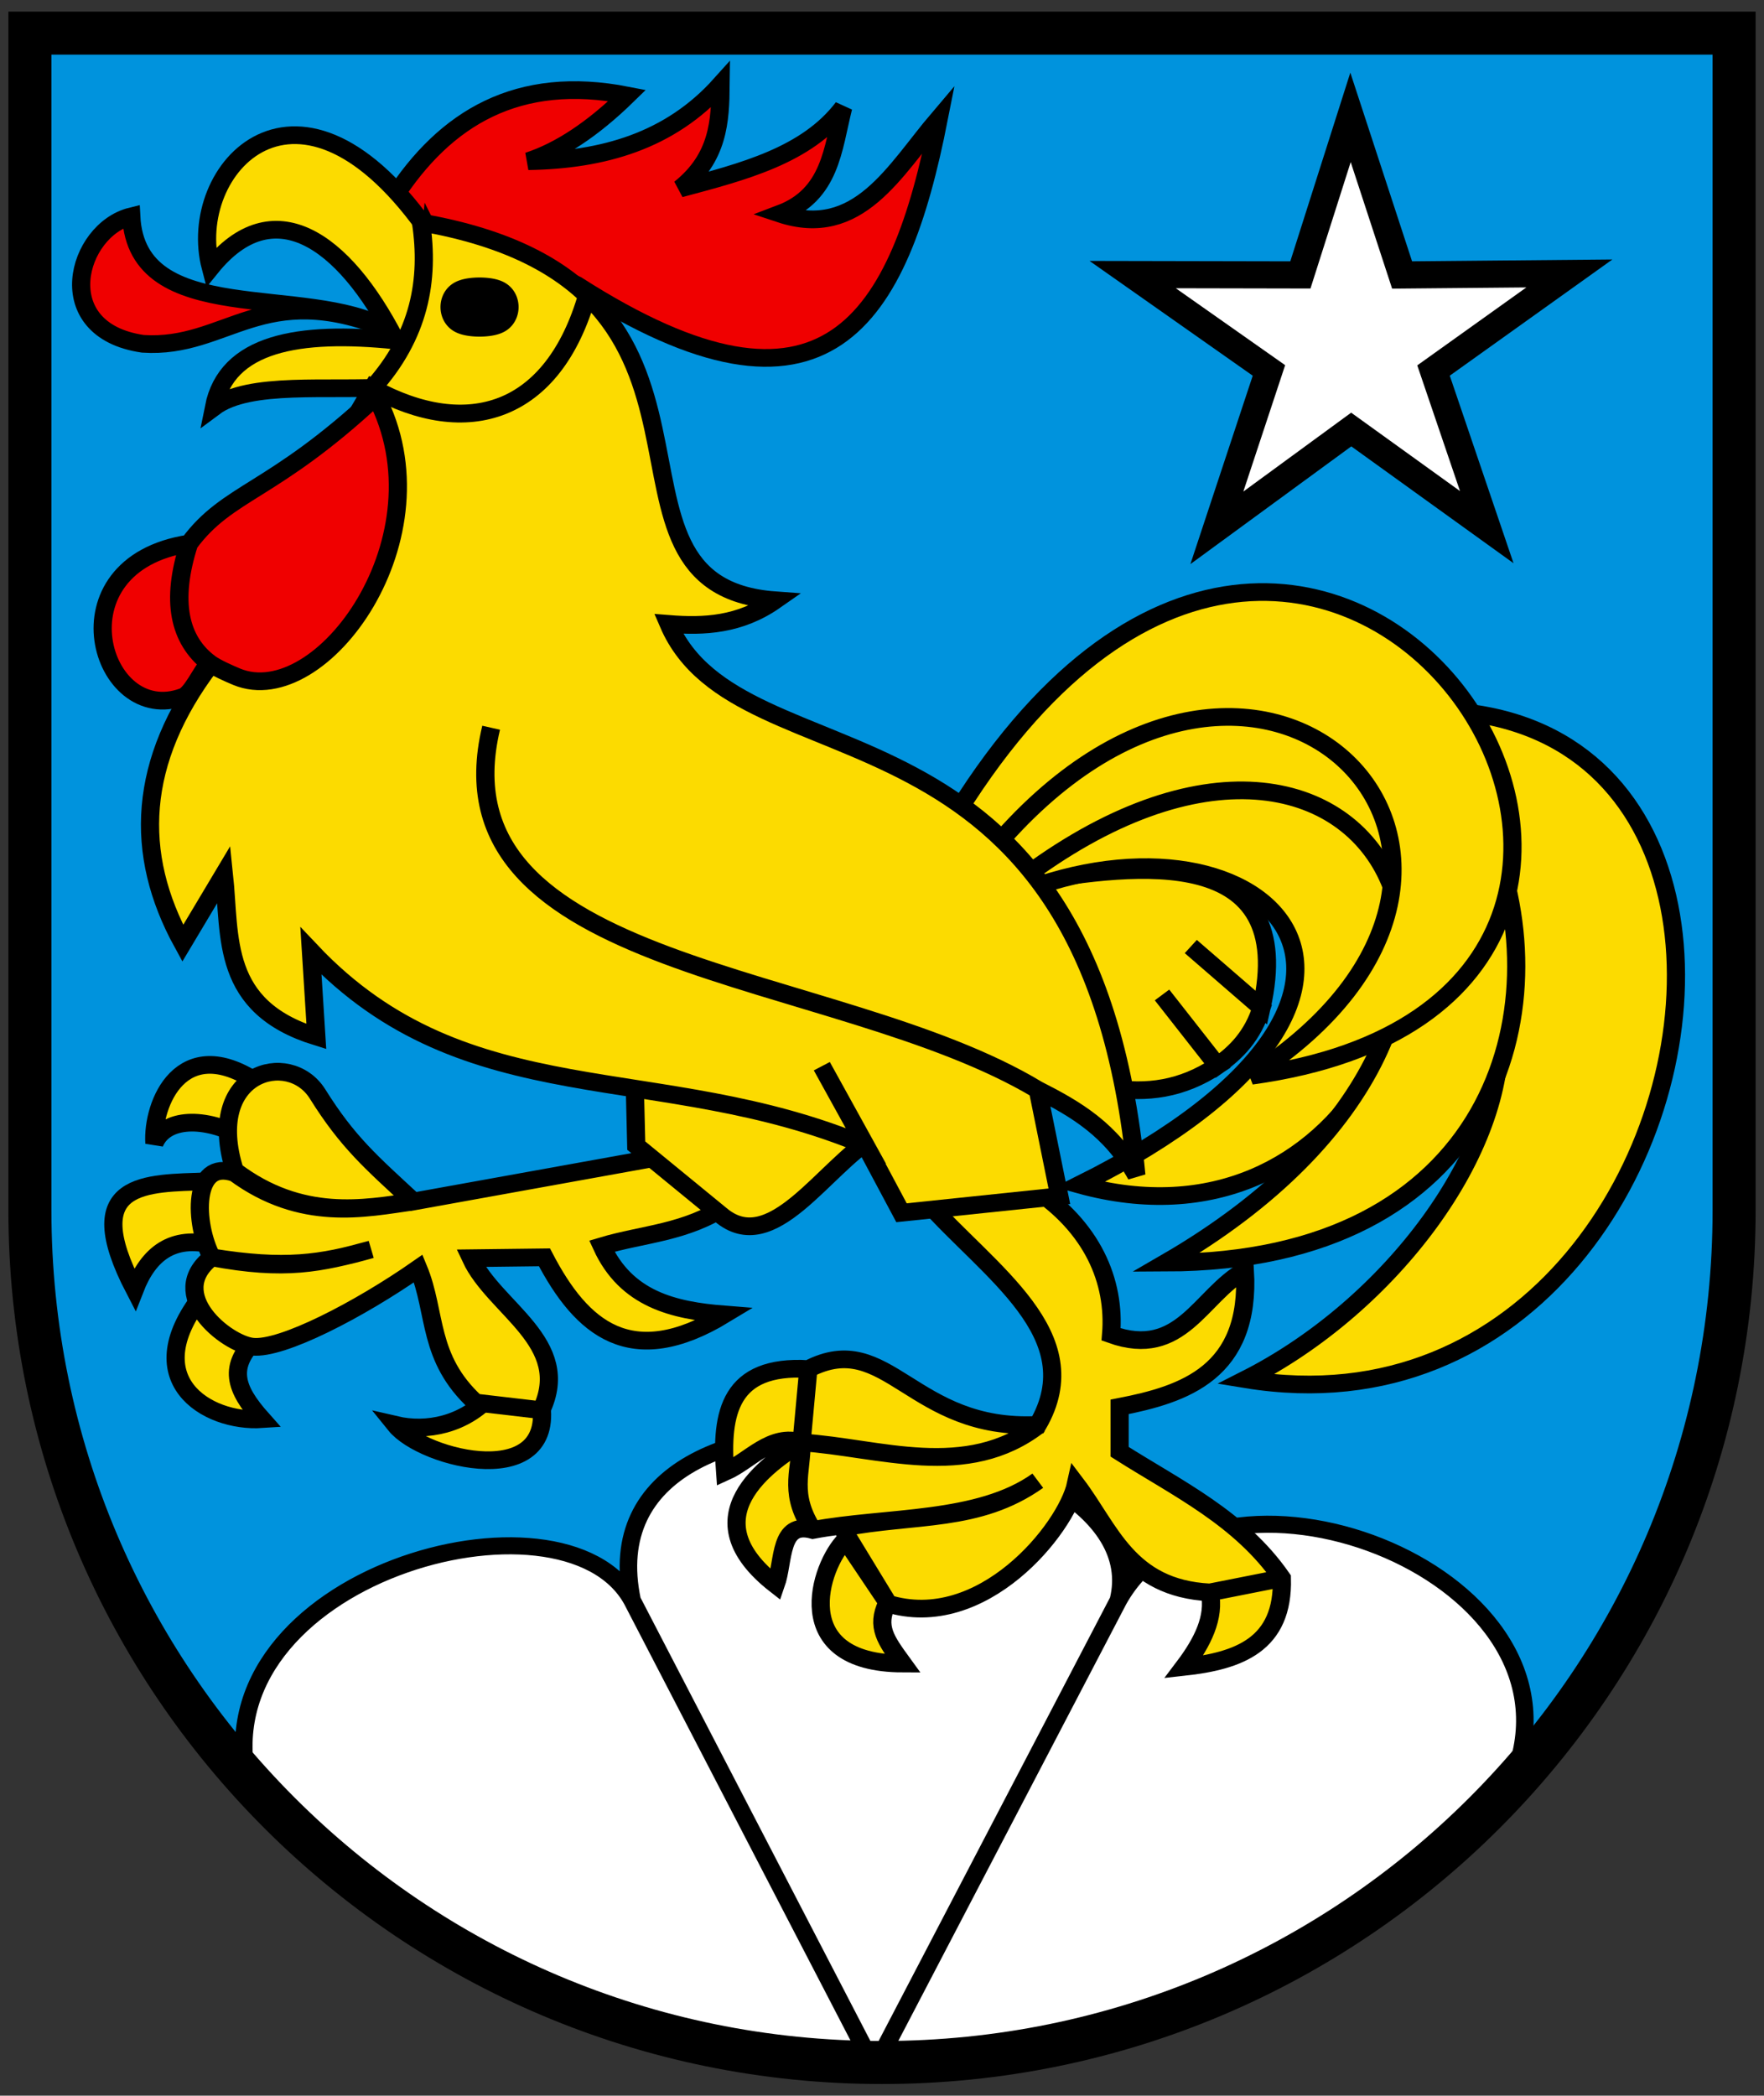 <svg width="410" height="487" xmlns="http://www.w3.org/2000/svg"><rect width="100%" height="100%" fill="#333333" stroke="none"/><path d="M6.951 7.698v285.734c0 103.56 88.667 187.51 198.051 187.51 109.384 0 198.051-83.95 198.051-187.51V7.698z" fill="#0093dd" stroke-width="2.444"/><g stroke="#000" stroke-width="2.483"><g fill="#fcdb00" stroke-width="6.602"><path d="m352.41 312.34 33.515 82.609c12.943 2.145 25.886.595 38.829-8.306l-20.14-26.37 20.14 26.37c6.858-4.903 12.799-11.183 15.987-21.591l-25.677-22.842 25.677 22.842c13.533-61.341-45.001-53.764-84.795-46.743 245.06-46.453 185.15 130.12 79.127 185.32 205.6 34.542 237.2-403.24-82.662-191.29z" transform="matrix(.64 0 0 .623 11.133 6.764)"/><path d="m336.39 316.11 10.853 8.303c92.31-41.427 169.61 33.774 27.452 106.64 96.68 27.41 147.65-84.646 104.71-148.46-50.227-74.637-77.223-74.96-143.01 33.514z" transform="matrix(.64 0 0 .623 11.133 6.764)"/><path d="m335.84 313.5 10.444 9.366c133.54-111.66 218.19 43.08 59.765 137.26 238.19-.648 99.28-375.71-70.209-146.63z" transform="matrix(.64 0 0 .623 11.133 6.764)"/></g><path d="M299.72 760.36c-99.35-1.84-165.14-40.479-226.86-105.28-18.312-77.954 114.54-115.53 139.32-68.962l87.531 173.4-87.531-173.4c-20.233-98.274 193.09-67.791 176.57 0l-88.194 173.59 88.194-173.59c34.163-63.144 170.76-11.856 144.23 64.081-73.218 86.896-153.29 108.46-233.26 110.16z" fill="#fff" fill-rule="evenodd" stroke-width="6.367" transform="matrix(.64 0 0 .623 11.133 6.764)"/><g fill="#fcdb00" fill-rule="evenodd" stroke-width="6.602"><path d="M75.846 392.71c-27.332-18.578-38.073 8.039-37.166 22.876 3.873-9.585 18.324-10.098 32.26-2.122zM57.545 429.79c-21.635.842-46.754-.535-26.049 40.36 5.056-13.37 13.795-20.376 28.502-16.588zM57.058 471.13c-25.794 32.41.739 48.765 20.677 47.388-9.802-11.317-12.753-19.83-1.48-30.469zM160.73 509.85c-9.606 10.722-23.062 13.545-34.558 10.786 10.281 13.108 59.66 25.424 52.605-10.123z" transform="matrix(.64 0 0 .623 11.133 6.764)"/><path d="m225.27 420.16-92.479 17.152c-15.402-14.653-23.858-22.026-34.855-40.096-10.335-16.982-41.468-8.173-30.094 28.617 24.195 18.705 47.121 14.151 64.949 11.479-17.739 2.568-40.62 7.82-64.949-10.615-15.555-5.654-14.777 18.947-8.333 31.447 26.487 4.408 39.726 2.337 57.89-2.956-18.395 5.158-31.273 8.132-57.89 2.956-17.176 13.763 5.229 32.224 14.776 33.331 10.628 1.232 38.91-13.877 60.22-29.165 6.727 16.666 3.227 33.331 20.831 49.997l23.85 2.862c11.667-25.274-17-37.81-25.563-56.694l26.712-.331c13.43 26.459 31.367 42.476 65.358 21.318-18.55-1.49-35.672-5.68-44.526-25.485 15.251-4.684 30.502-4.875 45.753-15.361z" transform="matrix(.64 0 0 .623 11.133 6.764)"/><path d="m212.98 387.27.692 29.205 30.59 25.744c18.732 16.311 37.466-17.703 56.2-29.205-24.625-16.141-57.945-17.79-87.482-25.744z" transform="matrix(.64 0 0 .623 11.133 6.764)"/></g><path d="M125.43 63.151c18.9-30.153 45.381-46.339 84.964-38.393C197.857 37.33 185.88 45.42 174.433 49.27c27.121-.44 51.453-7.506 69.877-28.601-.146 13.666-.7 27.27-14.72 38.802 22.853-6.276 45.928-12.281 59.225-30.236-3.77 15.417-4.555 32.539-22.876 39.641 28.437 9.694 41.611-16.226 57.611-35.552-14.377 74.961-40.519 121.97-131.56 62.087-22.641-10.509-56.573-14.939-66.564-32.26z" fill="#f00000" fill-rule="evenodd" stroke-width="6.602" transform="matrix(.64 0 0 .623 11.133 6.764)"/><g fill="#fcdb00" stroke-width="6.602"><path d="M319.08 437.31c22.529 26.177 59.376 49.828 40.41 83.328-45.764 2.409-54.492-36.14-83.328-20.832l-2.453 27.374 2.453-27.374c-28.572-1.732-31.864 16.398-30.236 38.393 9.128-4.203 16.722-14.548 27.783-11.019 28.1 1.934 59.912 14.326 86.211-6.542-26.284 21.03-57.883 8.39-86.211 6.542-.969 11.615-4.545 19.987 4.089 32.669-8.399-13.5-4.022-21.251-4.089-32.669-11.935 7.873-40.924 27.82-9.383 53.092 3.064-8.891 1.088-23.958 13.472-20.423 26.686-5.144 60.322-2.652 81.693-18.379-21.621 15.752-44.471 12.351-71.062 17.561l16.722 28.192-15.495-23.694c-9.454 9.559-21.101 46.044 20.81 46.141-6.157-8.709-9.795-13.738-5.703-22.446 34.547 11.104 65.082-27.934 68.608-44.526 12.43 16.811 18.857 38.917 48.615 40.437l26.148-5.315-26.148 5.315c1.87 9.261-2.595 18.522-9.404 27.783 19.811-2.235 36.236-8.21 35.552-33.099-15.066-22.357-37.728-33.34-58.927-47.156V513.92c23.542-4.698 47.646-12.797 45.505-50.883-16.14 9.29-23.118 33.229-48.59 23.855 1.59-19.828-6.773-40.125-28.59-54.751zM139.01 76.789C91.195 5.376 49.747 52.248 59.151 88.947c22.414-28.455 48.008-11.082 67.137 27.193-35.35-3.728-61.359.952-65.981 24.88 12.845-9.847 41.74-5.936 64.246-7.502 10.641-12.656 12.516-35.767 14.456-56.73z" fill-rule="evenodd" transform="matrix(.64 0 0 .623 11.133 6.764)"/><path d="m327.29 297.02 14.911 10.175c98.11-121.39 215.46 3.45 94.894 83.212 210.28-29.641 24.069-322.75-109.8-93.387z" transform="matrix(.64 0 0 .623 11.133 6.764)"/><path d="M59.034 237.1c-26.494 35.99-27.93 70.505-10.064 103.89l14.959-25.727c2.422 23.55-1.282 49.457 33.558 60.538l-1.958-31.875c56.738 61.691 126.22 40.112 201.47 72.56l-15.937-29.642L297 416.486 310 441.509l57.327-6.148-7.831-39.706c-73.793-45.793-219.76-43.321-198.53-135.06-21.376 91.679 124.46 89.593 198.53 135.06 13.95 7.277 26.667 14.944 35.79 31.875-17.106-186.37-143.67-143.11-169.87-205.66 12.91 1.055 25.819.46 38.728-8.81-75.02-5.59-.042-117.96-128.63-140.93 3.096 21.405-.476 42.205-17.63 61.771 34.327 19.498 65.693 9.727 78.094-35.038-12.306 44.852-43.78 54.378-78.093 35.038z" fill-rule="evenodd" transform="matrix(.64 0 0 .623 11.133 6.764)"/></g><path d="M123.23 111.84c-29.394-17.115-90.897.152-92.965-41.995-19.826 4.99-29.928 42.486 4.244 47.544 30.675 2.071 43.142-24.482 88.721-5.548zM51.256 191.9c-6.91 21.725-3.446 35.796 7.205 44.583-2.829 3.537-6.286 11.4-9.312 12.564-30.097 11.578-47.883-49.31 2.107-57.146 14.197-19.699 30.118-18.721 67.889-54.903 26.665 52.15-19.752 117.65-50.561 104.59-2.61-1.107-7.52-3.335-9.762-5.04-10.993-8.361-14.343-23.001-7.566-44.641z" fill="#f00000" fill-rule="evenodd" stroke-width="6.602" transform="matrix(.64 0 0 .623 11.133 6.764)"/><path transform="matrix(10.644 0 0 2.73 -6913.732 -1560.173)" d="M660.5 597.63a.486 2.151 0 1 1-.972 0 .486 2.151 0 1 1 .972 0z" stroke-width=".733"/><path transform="matrix(.475 -.059 .06 .469 194.135 102.478)" d="m308.5 81.5-59.268-55.826-70.773 39.812 34.779-73.619-59.734-55.006 80.763 10.327 33.855-73.808 15.135 80.001 80.658 9.39-71.409 39.116z" fill="#fff" fill-rule="evenodd" stroke-linecap="square" stroke-miterlimit="5" stroke-width="13.35" style="paint-order:stroke fill markers"/></g><path d="M6.951 7.698v273.55c0 109.38 88.67 198.05 198.05 198.05 109.38 0 198.05-88.669 198.05-198.05V7.698z" fill="none" stroke="#000" stroke-width="10"/></svg>